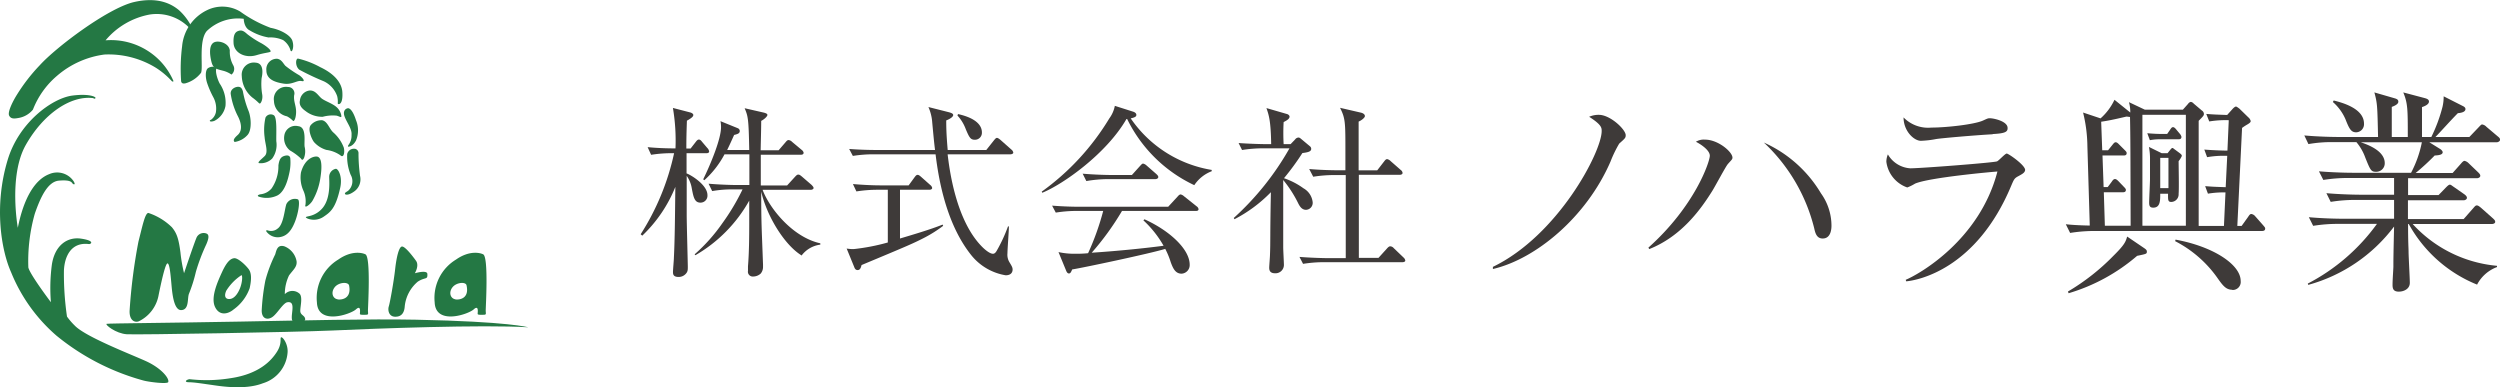 <svg xmlns="http://www.w3.org/2000/svg" viewBox="0 0 359 55.61"><defs><style>.cls-1{fill:#247844;}.cls-2{fill:#3e3a39;}</style></defs><g id="レイヤー_2" data-name="レイヤー 2"><g id="レイヤー_1-2" data-name="レイヤー 1"><path class="cls-1" d="M40.37,48.44c-.22.08.22.92-.72,2.26-.68,1-2.35,3-6.55,3.61a21.49,21.49,0,0,1-5.89.14c-.51.08-.81.44-.07.44s2.13.23,3.16.37,4.78.82,7.44-.22a5,5,0,0,0,3.56-4.46C41.37,49.37,40.59,48.35,40.37,48.44Z"/><path class="cls-1" d="M24.16,54.86c.18-.53-1-2-3.2-3s-8.68-3.49-10.23-5.11a9.77,9.77,0,0,1-1.11-1.29,42.29,42.29,0,0,1-.44-6.59c.08-2,1-4.15,3.61-3.82.29,0,.88-.48-1.14-.78s-3.79,1-4.2,3.72a25.5,25.5,0,0,0-.14,5.41s-3.06-4.05-3.24-5A25,25,0,0,1,5,30.68c.78-2.24,1.81-4.6,3.46-4.74s1.81.22,1.95.4.52.26.15-.33a2.85,2.85,0,0,0-3.5-1C5,25.8,3.4,28.47,2.56,32.71c0,0-1.36-7.47,1.14-11.89s6.4-7.14,9.68-6.73c0,0,.22.18.33,0s-.89-.67-3.28-.37C7.5,14.08,2.69,17.6,1.09,23-.91,29.65.2,36,1.6,39.11A23.84,23.84,0,0,0,8.11,48.2a33.73,33.73,0,0,0,12.48,6.44C21.4,54.86,24.05,55.19,24.16,54.86Z"/><path class="cls-1" d="M1.33,16.63c.24.43.65.44,1.33.31a3.37,3.37,0,0,0,2.07-1.2,12.11,12.11,0,0,1,3.42-4.82A13,13,0,0,1,15,7.83a13,13,0,0,1,7.4,1.91,11.43,11.43,0,0,1,2.28,1.92.17.17,0,0,0,.24,0A9.66,9.66,0,0,0,21.4,7.42a9.8,9.8,0,0,0-6.24-1.63,10.84,10.84,0,0,1,6.32-3.7A6.52,6.52,0,0,1,27.19,4l.23-.33A8.26,8.26,0,0,0,25.7,1.46c-1-.83-2.95-2-6.56-1.14C15.38,1.27,8.07,6.76,5.7,9.38a25.66,25.66,0,0,0-3.25,4.19C2,14.27,1,16.1,1.33,16.63Z"/><path class="cls-1" d="M26,11.53c0,.39.22.52.61.44a4.27,4.27,0,0,0,2.26-1.52c.33-.74-.38-4.61.83-6A6.48,6.48,0,0,1,35,2.7s0,1.27.89,1.68a7.66,7.66,0,0,0,2.67,1,4.44,4.44,0,0,1,2.1.38,2.76,2.76,0,0,1,1.05,1.44.16.16,0,0,0,.14.16c.14,0,.4-.67.14-1.49S40.27,4.25,38.87,4a18.47,18.47,0,0,1-4.39-2.35,5,5,0,0,0-4.75-.19,6.39,6.39,0,0,0-3.58,5.19A25.8,25.8,0,0,0,26,11.53Z"/><path class="cls-1" d="M34.34,4.41c-.43.11-.88.38-.8,1.79s1.68,2.21,3.3,1.72c1.15-.35,1.86-.37,2-.5s-.33-.64-1.27-1.19a13.39,13.39,0,0,1-2.09-1.35C35.09,4.52,34.76,4.3,34.34,4.41Z"/><path class="cls-1" d="M31,6c.67-.13,1.89.28,2,1.25a4,4,0,0,0,.48,2.1,1.05,1.05,0,0,1-.24,1.36A3.67,3.67,0,0,0,32,10.15c-1-.26-1.4-.33-1.64-1.29S29.9,6.19,31,6Z"/><path class="cls-1" d="M30.75,9.6a1.21,1.21,0,0,0-.92.22c-.35.31-.35,1.27-.1,2.06a13.14,13.14,0,0,0,.9,2.08A3.42,3.42,0,0,1,31,16.13a1.81,1.81,0,0,1-.7,1.07s-.19.05-.17.16.28.13.65,0a3,3,0,0,0,1.6-2.15A4.91,4.91,0,0,0,31.55,12c-.33-.61-.71-1.84-.44-2.23Z"/><path class="cls-1" d="M34.4,12.49c-.42-.13-1.35.23-1.27,1a10.33,10.33,0,0,0,1,3.14c.47.89.78,2.07,0,2.76s-.55.86-.44,1a3.11,3.11,0,0,0,1.85-1c.64-.69.55-2.54.11-3.56a14.36,14.36,0,0,1-.77-2.71C34.72,12.56,34.48,12.52,34.4,12.49Z"/><path class="cls-1" d="M36.72,9a1.74,1.74,0,0,0-2,1.92A4.16,4.16,0,0,0,36.23,14c.86.63.94.87,1.08.87s.45-.56.35-1.26a9,9,0,0,1-.09-2.41C37.7,10.66,37.94,9.08,36.72,9Z"/><path class="cls-1" d="M39.82,8.44a1.5,1.5,0,0,0-1.57,1.65c0,1.33,1.27,1.73,2.49,1.92s1.95-.52,2.57-.37.19-.46-.33-.83a16.39,16.39,0,0,1-2-1.36C40.64,9.08,40.44,8.55,39.82,8.44Z"/><path class="cls-1" d="M41.34,12.49a1.75,1.75,0,0,0-2,2A2.32,2.32,0,0,0,41.2,16.7a3.32,3.32,0,0,1,.88.66c.13.13.42-.31.44-1.25s-.39-1.53-.28-2.43A.92.92,0,0,0,41.34,12.49Z"/><path class="cls-1" d="M39.32,16.55a.84.84,0,0,0-1.2.35A8.09,8.09,0,0,0,38,19.72c.08,1,.57,2.15,0,2.7s-1,.85-.84,1a2.28,2.28,0,0,0,1.93-.66,3.33,3.33,0,0,0,.59-2.46C39.64,19.31,39.83,16.88,39.32,16.55Z"/><path class="cls-1" d="M42.79,8.41c-.35,0-.42,1.1.19,1.6a37.46,37.46,0,0,0,3.51,1.66,3.7,3.7,0,0,1,1.93,2.15c.22.94-.06,1.13.22,1.13s.61-.41.52-1.74S48,10.59,46,9.65A12.77,12.77,0,0,0,42.79,8.41Z"/><path class="cls-1" d="M44.43,13a1.59,1.59,0,0,0-1.36,1.42c-.2.9.59,1.36,1,1.67a3.86,3.86,0,0,0,2.28.68,5.48,5.48,0,0,1,2-.16c.35.1.52.22.63.2s0-.85-.64-1.42-1.73-.88-2.21-1.3S45.26,12.93,44.43,13Z"/><path class="cls-1" d="M42.82,18.12a1.62,1.62,0,0,0-2,1.39,2.25,2.25,0,0,0,.83,2.1,8.17,8.17,0,0,1,1.57,1.16c.2.35.36.09.46-.15a2.73,2.73,0,0,0,.07-1.52C43.62,20.45,44.1,18.24,42.82,18.12Z"/><path class="cls-1" d="M41.69,22.79c0-.22-.13-.57-.71-.44s-.87.42-1,1.41A5.64,5.64,0,0,1,39,27.06a2.43,2.43,0,0,1-1.6.84c-.46.1-.46.26-.2.35a3.57,3.57,0,0,0,2.63-.18c1.14-.59,1.56-2.48,1.75-3.39A6.78,6.78,0,0,0,41.69,22.79Z"/><path class="cls-1" d="M46.29,17.27A2,2,0,0,0,44.6,18c-.44.62.17,2,.5,2.41a3.85,3.85,0,0,0,1.78,1.12,4.5,4.5,0,0,1,2,.77c.46.44.66-.37.49-1.1A5.44,5.44,0,0,0,47.84,19C47.27,18.47,47.05,17.47,46.29,17.27Z"/><path class="cls-1" d="M45.56,22.49c-.38-.08-1.75.15-2.34,2.27a4.58,4.58,0,0,0,.37,2.67,3.74,3.74,0,0,1,.27,2c-.18.56.63,0,1-.58A9.22,9.22,0,0,0,46,25.59C46.26,24,46.24,22.64,45.56,22.49Z"/><path class="cls-1" d="M42.76,28.62a1.36,1.36,0,0,0-1.64.7c-.27.81-.4,2.91-1.25,3.5a1.45,1.45,0,0,1-1.34.29c-.31-.11-.44,0-.13.31a2,2,0,0,0,1.89.61c1-.2,1.6-1,2.07-2.19S43.15,28.77,42.76,28.62Z"/><path class="cls-1" d="M48.22,24.24a1.18,1.18,0,0,0-.95,1.12c0,.63.24,3-.89,4.44A3.43,3.43,0,0,1,44.53,31c-.51.13-.88.14-.35.39a2.48,2.48,0,0,0,2.28-.26c.95-.65,1.73-1.15,2.39-4.14C49.22,25.36,48.57,24.22,48.22,24.24Z"/><path class="cls-1" d="M51,21.37a1,1,0,0,0-1.14.74,6.91,6.91,0,0,0,.5,3,1.84,1.84,0,0,1-.34,2.26c-.2.17-.55.29-.48.47s.56.19,1.24-.29a2.13,2.13,0,0,0,.92-2.31,24.72,24.72,0,0,1-.22-3.17A.64.64,0,0,0,51,21.37Z"/><path class="cls-1" d="M50,15.54c-.25,0-.84.29-.52,1.18s1.09,1.79,1,2.65a2.22,2.22,0,0,1-.39,1.38c-.17.23-.13.3-.08.31s.64,0,1.11-.88a3.79,3.79,0,0,0,0-2.92C50.86,16.43,50.45,15.59,50,15.54Z"/><path class="cls-1" d="M24.06,37.82c-.27,0-.74,1.9-1.27,4.49a5.2,5.2,0,0,1-2.8,3.8c-.53.27-1.43,0-1.38-1.48a79,79,0,0,1,1.27-9.93c.58-2.27.95-4.12,1.43-4.12a8.73,8.73,0,0,1,3.38,2.06c.64.79.95,1.48,1.22,3.59a22,22,0,0,0,.52,3s1.38-4.12,1.75-5a1.12,1.12,0,0,1,1.48-.69c.37.16.37.63-.05,1.58a27.22,27.22,0,0,0-1.48,3.91,21.06,21.06,0,0,1-1,3.17c-.25.67.06,2.28-1.1,2.33s-1.33-2.85-1.43-3.91S24.37,37.87,24.06,37.82Z"/><path class="cls-1" d="M35.68,38.61c-.47-.61-1.53-1.59-2.06-1.53s-1.06.52-1.74,2-1.64,3.65-1,5,1.91,1,2.65.37a6.41,6.41,0,0,0,2.32-3.06C36.16,40,36.1,39.14,35.68,38.61Zm-1.21,2.77c-.35.87-.87,1.53-1.51,1.56s-.79-.47-.47-1.19a7.25,7.25,0,0,1,2.19-2.24C34.84,39.59,34.81,40.51,34.47,41.38Z"/><path class="cls-1" d="M42.59,37.52a2.83,2.83,0,0,0-1.76-2.15c-1-.28-1.13.56-1.31,1.16a19.89,19.89,0,0,0-1.41,3.73,30.34,30.34,0,0,0-.53,4.34c0,1.23.89,1.41,1.59.88s1.51-2,2.11-2.08.78.25.71,1.09-.28,1.76.35,1.76,1.55.07,1.48-.46-.7-.52-.7-1.16.37-2-.11-2.46a1.52,1.52,0,0,0-2.11.07,6.19,6.19,0,0,1,.6-2.68C42.06,38.78,42.69,38.33,42.59,37.52Z"/><path class="cls-1" d="M52.49,36.53c-.45-.24-2-.6-3.91.74a6.43,6.43,0,0,0-3.07,6.16c.14,3.32,4.83,1.7,5.6,1s.57.45.57.63.38.14.84.14.32-.14.32-.63S53.26,37,52.49,36.53Zm-4,6.45c-.74-.11-1-1-.43-1.73S50,40.43,50.13,41C50.48,42.76,49.25,43.08,48.51,43Z"/><path class="cls-1" d="M69.4,36.53c-.45-.24-2-.6-3.91.74a6.43,6.43,0,0,0-3.07,6.16c.14,3.32,4.83,1.7,5.6,1s.57.45.57.63.38.14.84.14.32-.14.32-.63S70.17,37,69.4,36.53Zm-4,6.45c-.73-.11-1-1-.42-1.73S66.93,40.43,67,41C67.39,42.76,66.15,43.08,65.41,43Z"/><path class="cls-1" d="M59.57,39.24s.67-1.09.17-1.79-1.55-2.05-2-2.05-.81,1.55-1,3.28S56,43.47,55.83,44s0,1.45.88,1.48S58.05,45,58.12,44A5.33,5.33,0,0,1,60,40.44c1.09-.7,1.42-.21,1.37-1.09C61.36,38.71,59.57,39.24,59.57,39.24Z"/><path class="cls-1" d="M15.32,46.5c-.32.08,1.32,1.41,2.91,1.5s23.84-.29,29.5-.54c6.15-.28,21.6-.87,28.12-.46,0,0-2.73-.82-16.09-1.09-6.75-.14-16.3.11-25.25.27C24.44,46.37,15.61,46.43,15.32,46.5Z"/><path class="cls-2" d="M101.47,22H98.59v2.9c.61.21,3,1.64,3,3.12a1,1,0,0,1-1,1.08c-.84,0-1-.74-1.24-2a4.33,4.33,0,0,0-.74-1.85c0,4.07,0,4.22,0,5.62,0,1.16.16,7,.16,7.45s0,.71-.34,1.05a1.36,1.36,0,0,1-1,.4c-.79,0-.79-.45-.79-.74s.13-1.71.13-2c.14-2.79.16-6.17.21-10.19a19.92,19.92,0,0,1-4.75,7L92,33.64A35.41,35.41,0,0,0,96.8,22a19.09,19.09,0,0,0-3.3.23L93,21.13c1.32.13,2.7.18,4,.18a28,28,0,0,0-.37-5.81l2.54.66c.18.06.39.19.39.35s-.1.37-.92.82c-.08,2.24-.08,3.35-.08,4h.61l.74-.95c.16-.21.29-.34.45-.34s.29.1.47.34l.74.87a.86.86,0,0,1,.26.5C101.86,21.87,101.71,22,101.47,22Zm13.67,14.7c-2.42-1.45-5-5.57-5.83-9.19,0,4.84.08,5.39.26,10.49,0,.07,0,.18,0,.29a1.47,1.47,0,0,1-.34,1,1.63,1.63,0,0,1-1.09.42.69.69,0,0,1-.73-.81c0-.11,0-.53,0-.66.16-1.88.18-4.26.18-6.24V28.81a20.75,20.75,0,0,1-7.73,7.84l-.11-.13a24.5,24.5,0,0,0,4-4.49,31.66,31.66,0,0,0,2.88-4.83h-1.24a16.19,16.19,0,0,0-3.12.24l-.52-1.06c1.82.16,3.72.19,4.06.19h1.8V22.16h-3.57a13.54,13.54,0,0,1-2.9,3.72l-.16-.13c1.14-2.33,2.56-5.84,2.56-7.47a4.19,4.19,0,0,0-.08-.88l2.46,1a.45.45,0,0,1,.31.4c0,.37-.31.45-.81.58-.45,1-.69,1.53-1,2.16h3.17c-.08-4.56-.18-4.85-.66-6l2.75.63c.29.08.52.16.52.34s-.39.59-.89.85c0,1.06-.06,3.17-.08,4.22h2.58l1-1.16c.19-.24.32-.31.42-.31a.81.81,0,0,1,.51.26l1.39,1.16a.68.68,0,0,1,.27.4c0,.21-.16.29-.4.29h-5.75c0,.68,0,3.77,0,4.41h3.78l1.16-1.27c.18-.19.29-.29.45-.29s.29.1.52.29l1.38,1.19c.15.16.29.31.29.45s-.19.26-.43.26h-6.89c1,2.67,4.31,6.81,8.29,7.68v.19A4,4,0,0,0,115.14,36.65Z"/><path class="cls-2" d="M132.88,34.06c-1.69.88-2.43,1.19-9.16,4-.11.45-.24.72-.56.72s-.42-.24-.5-.45l-1.08-2.64a5.66,5.66,0,0,0,1,.08,29.74,29.74,0,0,0,4.91-.95V27.25H126.1a19.25,19.25,0,0,0-3.12.24l-.5-1.06c1.29.11,2.74.19,4,.19h4l.87-1.19c.16-.21.26-.32.42-.32s.29.11.48.27l1.34,1.19a.68.68,0,0,1,.27.42c0,.18-.21.26-.4.26h-4.22v7c1.61-.48,4.46-1.32,6.12-2l.08.18A18.82,18.82,0,0,1,132.88,34.06Zm12.2-11.9h-9c.24,2,1.14,9.5,5,13.33.21.21,1,.95,1.51.95.23,0,.39-.18.52-.4a22.19,22.19,0,0,0,1.64-3.53l.13,0c0,.61-.21,3.3-.21,3.86a2.08,2.08,0,0,0,.32,1.34c.32.53.42.72.42,1s-.13.82-1,.82a8,8,0,0,1-4.89-2.83c-3-3.72-4.51-9-5.17-14.54h-8.77a18.67,18.67,0,0,0-3.11.23l-.53-1c1.66.13,3.27.15,4.06.15h8.27c-.13-1.08-.16-1.37-.4-3.93a6.53,6.53,0,0,0-.55-2.24l3,.76c.37.11.56.21.56.4s-.32.5-1,.76c0,.74,0,1.85.21,4.25h5.54l1.11-1.4c.19-.23.29-.34.42-.34s.29.11.51.29l1.58,1.4a.67.67,0,0,1,.26.45C145.47,22.08,145.29,22.16,145.08,22.16ZM140,20.07c-.64,0-.8-.32-1.3-1.48a5.94,5.94,0,0,0-1.21-2l.08-.21C140.35,17,141,18.14,141,19A1,1,0,0,1,140,20.07Z"/><path class="cls-2" d="M171.5,26.59a20.37,20.37,0,0,1-9.64-9.5l-.1,0c-2.88,5-9.14,9.4-12.09,10.59l-.08-.16A35.51,35.51,0,0,0,159.3,17a4.42,4.42,0,0,0,.79-1.8l2.67.85c.13.05.42.18.42.45s-.26.37-.81.5A17.51,17.51,0,0,0,174,24.4v.19A5.22,5.22,0,0,0,171.5,26.59Zm.21,3.7H161.12a39.39,39.39,0,0,1-4.35,6c3.25-.21,7.34-.6,10.32-1a15.21,15.21,0,0,0-2.9-3.65l.16-.15c3.61,1.63,6.49,4.3,6.49,6.52a1.24,1.24,0,0,1-1.16,1.29c-.87,0-1.22-.71-1.56-1.64a11.37,11.37,0,0,0-.79-1.92c-2.14.66-11.85,2.72-13.36,2.95-.16.35-.24.58-.47.58s-.35-.26-.43-.47L152,36.2a10.73,10.73,0,0,0,2.35.24c.56,0,1.09,0,1.9-.08a37.3,37.3,0,0,0,2.17-6.07h-3.72a18.87,18.87,0,0,0-3.09.24l-.53-1c2.09.16,3.59.16,4,.16h12.67l1.35-1.46c.18-.21.31-.31.45-.31a1.07,1.07,0,0,1,.47.26l1.82,1.45a.6.6,0,0,1,.27.4C172.11,30.29,171.84,30.29,171.71,30.29Zm-5.78-4.57h-6.79A18.94,18.94,0,0,0,156,26l-.53-1.06c1.82.16,3.72.19,4.07.19h3l1.19-1.32c.13-.13.27-.32.42-.32a1.09,1.09,0,0,1,.48.26L166.06,25c.13.14.27.24.27.43S166.09,25.72,165.93,25.72Z"/><path class="cls-2" d="M187.55,30.13c-.61,0-.9-.5-1.11-.9a17.08,17.08,0,0,0-2.17-3.38c0,7,0,7.77,0,9.69,0,.4.1,2.17.1,2.51a1.2,1.2,0,0,1-1.29,1.19c-.82,0-.82-.58-.82-.82s.11-1.56.11-1.82c.08-2,0-2.56.13-9a20.29,20.29,0,0,1-5.23,3.88l-.1-.18a40.11,40.11,0,0,0,8-10h-3.7a18.94,18.94,0,0,0-3.11.24l-.5-1c1.79.13,3.67.16,4,.16h.68c-.05-3.38-.34-4.18-.68-5.18l3,.87c.16.06.32.21.32.35,0,.31-.32.52-.85.79a28.48,28.48,0,0,0,0,3.17h1l.66-.69a.63.63,0,0,1,.47-.26c.16,0,.26.1.42.23L188.1,21a.47.47,0,0,1,.19.37c0,.39-.43.5-1.27.61a36.38,36.38,0,0,1-2.64,3.61,10.51,10.51,0,0,1,2.8,1.45,2.6,2.6,0,0,1,1.32,2A1,1,0,0,1,187.55,30.13Zm13.86,7.52H190.24a18.85,18.85,0,0,0-3.12.24l-.52-1c1.84.15,3.82.18,4.06.18h2.59c0-2.69,0-7,0-9.66,0-1.27,0-1.45,0-2.27h-1.55a18.72,18.72,0,0,0-3.12.24L188,24.27c1.77.16,3.59.18,4.07.18h1.13c0-.44,0-2.19,0-2.64,0-4.25,0-4.8-.77-6.33l2.93.68c.4.08.64.27.64.51s-.51.63-.9.79c0,.66,0,5.89,0,7h2.67l1-1.29c.16-.21.27-.32.43-.32a1,1,0,0,1,.5.29l1.45,1.27a.61.61,0,0,1,.26.42c0,.19-.21.27-.39.27h-5.89v7.15l0,4.78h2.82l1.24-1.37c.19-.21.32-.29.45-.29a.7.7,0,0,1,.5.26L201.57,37a.69.69,0,0,1,.23.42C201.8,37.58,201.57,37.65,201.41,37.65Z"/><path class="cls-2" d="M232.52,20.62a17.42,17.42,0,0,0-1.25,2.58c-3.47,8-10.74,14-16.89,15.43v-.31C223.7,33.82,230,21.83,230,18.82c0-.47,0-.9-1.8-2.05a3.33,3.33,0,0,1,1.4-.28c1.64,0,3.85,2.11,3.85,2.92C233.45,19.81,233.35,19.88,232.52,20.62Z"/><path class="cls-2" d="M248.11,23.57c-.28.31-1.84,3.23-2.21,3.82-1.61,2.58-4.38,6.52-9.07,8.38l-.12-.21c6.71-6,8.82-12.36,8.82-13.2s-1.46-1.74-2-2a2.14,2.14,0,0,1,1.31-.31c1.89,0,3.94,1.77,3.94,2.58C248.79,22.89,248.6,23,248.11,23.57Zm13.63,10.68c-.84,0-1.06-.74-1.21-1.43a25.09,25.09,0,0,0-7.24-12.35,18.17,18.17,0,0,1,8.2,7.29A8,8,0,0,1,263,32.39C263,32.67,263,34.25,261.74,34.25Z"/><path class="cls-2" d="M289.87,25.28c-.59.31-.65.43-1.05,1.37-5,12-13.39,13.6-15.09,13.75l-.07-.22c1.93-.8,10.62-5.71,13.17-15.55-.9.06-9.84.87-11.83,1.74a6.44,6.44,0,0,1-1.12.55,4.52,4.52,0,0,1-3-3.69,2.8,2.8,0,0,1,.22-1.06,4,4,0,0,0,3.22,2c1.5,0,12-.81,12.46-1,.28-.13,1.15-1.12,1.39-1.12s2.64,1.65,2.64,2.36C290.77,24.81,290.37,25,289.87,25.28Zm-3.72-6c-2.39.13-7.42.56-8.14.69a13.78,13.78,0,0,1-2.17.25c-1,0-2.49-1.4-2.49-3.36a4.91,4.91,0,0,0,4,1.46c2.08,0,6.09-.43,7.39-1,.62-.28.71-.34,1-.34.56,0,2.55.43,2.55,1.39C288.32,18.94,287.92,19.16,286.15,19.25Z"/><path class="cls-2" d="M324.81,33.17H300.9a21.8,21.8,0,0,0-3.63.28l-.62-1.25c.59.07,1.73.16,3.44.19L299.75,21a21,21,0,0,0-.62-4.84l2.51.84a8.27,8.27,0,0,0,2-2.67l2.27,1.83a5.46,5.46,0,0,0-.19-1.49L308,15.75h5.46l.75-.84a.62.62,0,0,1,.4-.28.71.71,0,0,1,.41.25l1.18,1a.59.59,0,0,1,.28.47c0,.24-.07.31-.75,1,0,4.1,0,8.48,0,15.09h3.63l.22-4.81a13.85,13.85,0,0,0-2.52.18l-.4-1.08c1.18.09,1.21.09,2.95.15l.22-4.5a13.92,13.92,0,0,0-2.89.19l-.4-1.09c1.52.12,3,.15,3.32.15l.19-4.37a14.41,14.41,0,0,0-2.8.18l-.43-1.08c1.21.09,1.27.09,3,.15l.81-.9c.21-.22.37-.31.46-.31s.34.19.5.31l1.27,1.24a1,1,0,0,1,.34.53c0,.16-.12.28-.49.5a7,7,0,0,0-.75.49l-.68,14.07h.62l.93-1.3c.19-.28.28-.41.47-.41a.9.9,0,0,1,.56.34L325,32.36c.18.22.28.31.28.46C325.28,33.14,325,33.17,324.81,33.17Zm-17.92,3.57a26.74,26.74,0,0,1-9.84,5.37l-.09-.25a31.4,31.4,0,0,0,6.55-5.15c1.58-1.56,1.74-2,1.95-2.74l2.43,1.65c.28.19.4.31.4.5C308.29,36.46,308.23,36.46,306.89,36.74Zm-1-19.94c-.06,0-.44-.06-.53-.06-2,.47-2.64.59-3.63.74l.15,4.1h.84l.62-.77c.16-.19.28-.38.47-.38s.34.16.53.35l.74.74c.22.22.31.31.31.47,0,.34-.31.34-.47.34h-3l.16,4.53h.59l.56-.74c.18-.28.31-.41.49-.41s.38.19.56.38l.68.71c.22.22.32.34.32.47,0,.34-.32.34-.47.34h-2.7l.15,4.81h3.7C305.93,21.09,305.93,19.81,305.87,16.8Zm8-.31h-6.24V32.42h6.24ZM312.76,20H310a7.6,7.6,0,0,0-1.28.13l-.37-1c.59.06,1.43.1,1.71.1h1.15l.37-.53c.19-.28.28-.44.47-.44s.37.22.52.41l.41.49a1.12,1.12,0,0,1,.28.5C313.23,20,313,20,312.76,20Zm.09,3.11c0,.74.07,4,0,4.72A1.09,1.09,0,0,1,311.8,29c-.5,0-.47-.31-.47-1.18h-1.12c0,1,0,2-1,2-.44,0-.59-.19-.59-.71s.12-2.89.12-3.39c0-1,0-2.36,0-2.73a9.37,9.37,0,0,0-.15-1.89l1.83.9h.84l.4-.5c.13-.16.22-.25.31-.25s.19.13.38.25l.62.46c.25.19.34.28.34.44A3,3,0,0,1,312.85,23.14Zm-1.46-.44h-1.18v4.35h1.18Zm9.17,18.94c-.94,0-1.4-.65-2.21-1.8a16.85,16.85,0,0,0-6-5.18l.06-.22c5.46,1,9.35,3.6,9.35,5.93A1.15,1.15,0,0,1,320.56,41.64Z"/><path class="cls-2" d="M358.53,20.43h-9.68l1.61,1c.13.09.31.28.31.43,0,.37-.59.44-1.15.47a33.78,33.78,0,0,1-2.73,2.51h5.31l1.21-1.36c.16-.19.34-.38.5-.38a1.21,1.21,0,0,1,.56.31l1.43,1.37c.15.16.27.28.27.47s-.24.34-.46.34H345.8c0,.37,0,2.08,0,2.42h4.38l1.09-1.12c.19-.18.37-.37.53-.37s.31.16.59.34l1.52,1.06c.15.12.34.28.34.49s-.25.35-.47.35h-8v2.7h8l1.4-1.59c.22-.25.31-.37.5-.37s.4.19.56.31L358,31.37c.15.15.31.27.31.49s-.28.31-.5.31H346.46a18.68,18.68,0,0,0,12.11,6l0,.18a5.31,5.31,0,0,0-2.86,2.52,19.56,19.56,0,0,1-9.81-8.7h-.1c0,2.83.07,3.39.07,4s.18,3.79.18,4.44c0,.93-.93,1.27-1.58,1.27-.84,0-.9-.5-.9-1,0-.69.09-1.83.12-2.55,0-1,0-1.49.1-5.8a23.08,23.08,0,0,1-12.33,8.38l-.06-.19a28.32,28.32,0,0,0,9.93-8.57h-5.49a22.07,22.07,0,0,0-3.67.28l-.62-1.24c2.08.19,4.19.22,4.78.22h7.46v-2.7h-5.44a21.62,21.62,0,0,0-3.66.28l-.62-1.25c2.14.19,4.37.22,4.78.22h4.94V25.56h-6.53a21.86,21.86,0,0,0-3.63.28L333,24.6c2.08.18,4.25.21,4.78.21h8.45a16,16,0,0,0,1.55-4.38H339c1.8.59,3.45,1.53,3.45,3a1.22,1.22,0,0,1-1.24,1.24c-.72,0-.81-.19-1.56-2.05a7.26,7.26,0,0,0-1.27-2.21h-3.23a19.13,19.13,0,0,0-3.66.28l-.59-1.24c2.11.19,4.31.22,4.75.22h5.84c-.1-4.47-.1-4.81-.53-6.4l3,.87c.28.1.44.19.44.47s-.35.53-.94.74v4.32h2.3c0-3.94,0-4.84-.65-6.4l3.17.84c.18.06.52.16.52.47,0,.46-.74.71-1,.8v4.29h1.34a22.24,22.24,0,0,0,1.61-4.35,6.47,6.47,0,0,0,.16-1.49l2.76,1.4c.19.09.37.22.37.43,0,.47-.74.56-1.09.59-1,1-2.6,2.8-3.22,3.42h4.87l1.34-1.4c.24-.25.37-.4.49-.4a1.08,1.08,0,0,1,.62.34l1.62,1.37c.19.15.34.28.34.49S358.72,20.43,358.53,20.43ZM338.35,19c-.74,0-1-.5-1.55-1.9a6.92,6.92,0,0,0-1.8-2.45l.12-.22c1.24.31,4.35,1.15,4.35,3.32A1.16,1.16,0,0,1,338.35,19Z"/></g></g></svg>